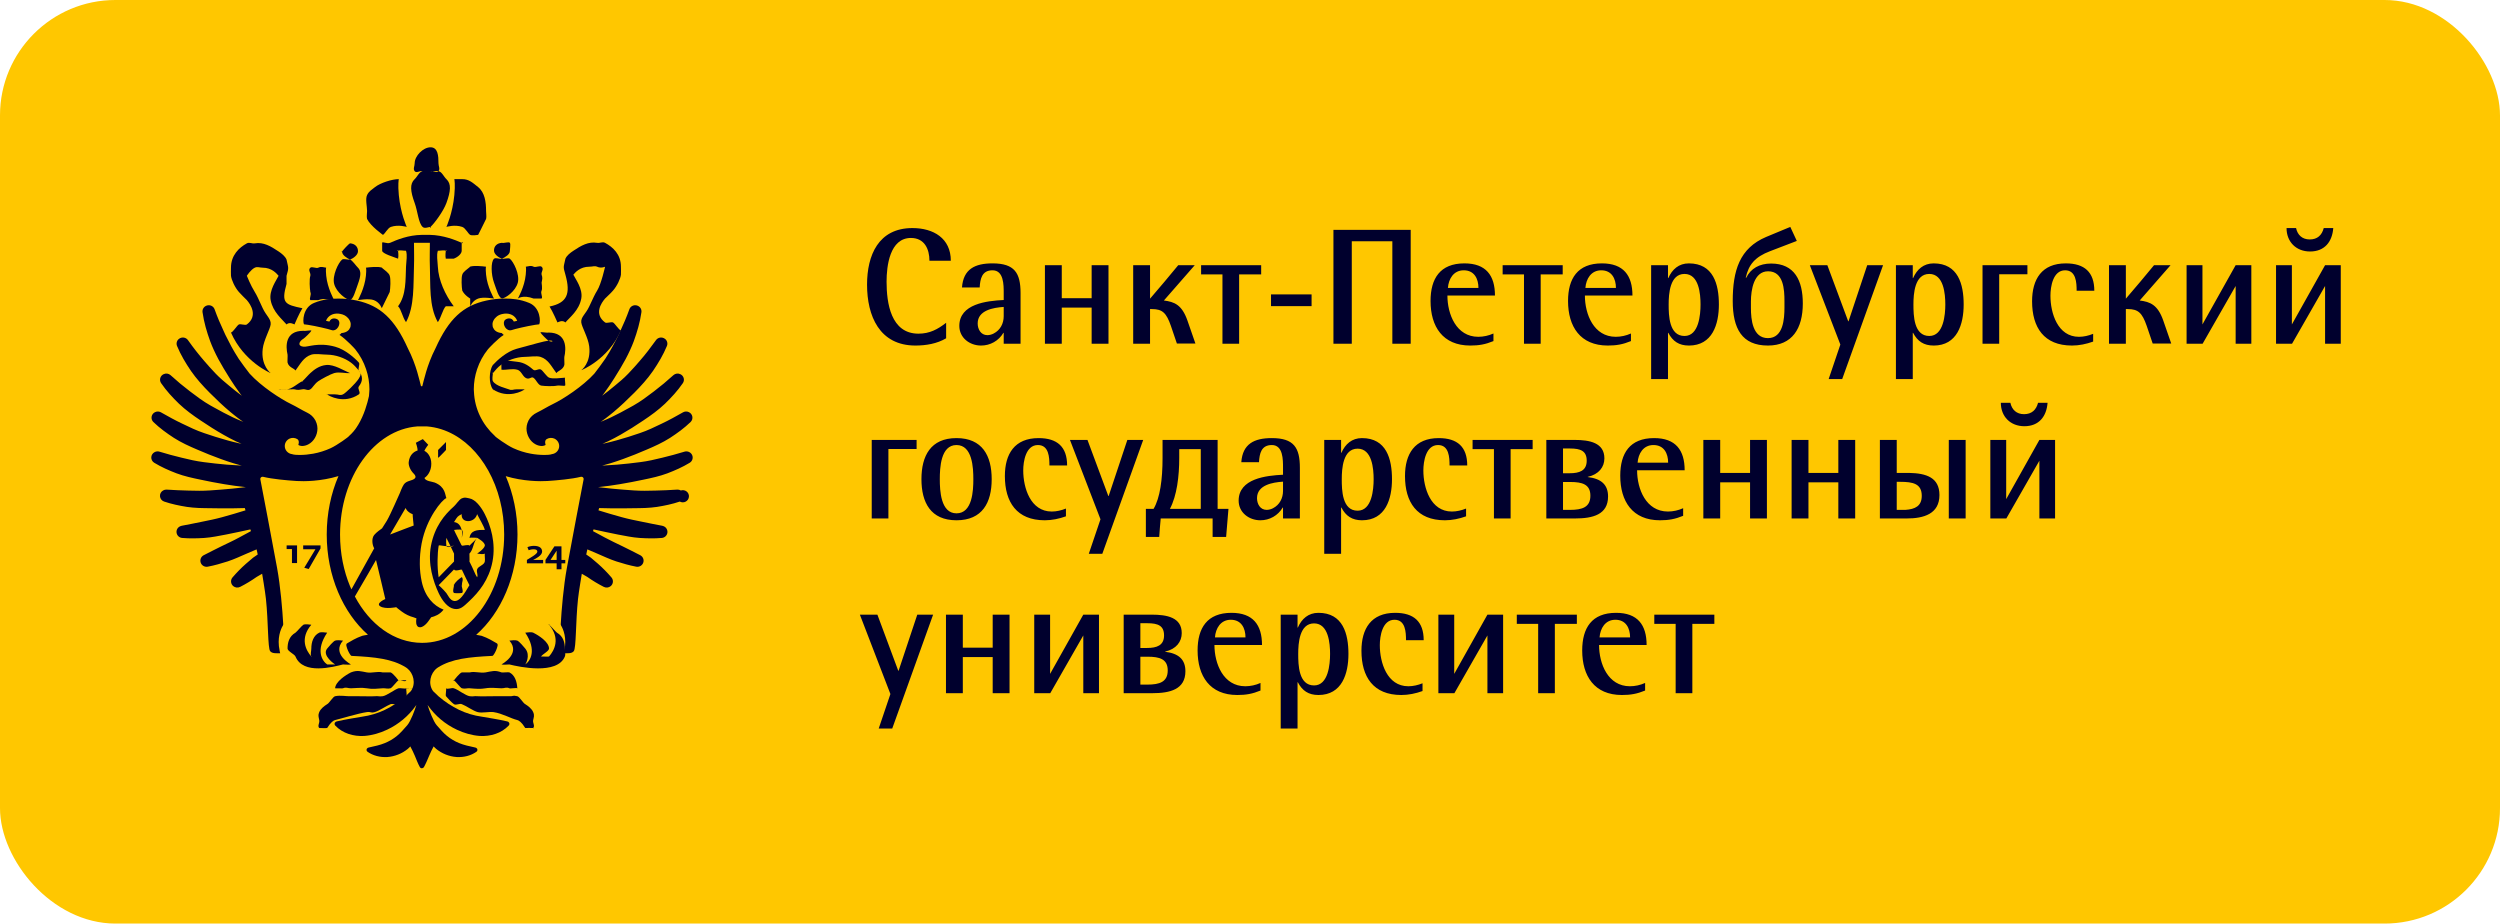 <?xml version="1.0" encoding="UTF-8"?> <svg xmlns="http://www.w3.org/2000/svg" width="1256" height="464" viewBox="0 0 1256 464" fill="none"> <rect width="1256" height="464" rx="58" fill="#FFC700"></rect> <g clip-path="url(#clip0_2452_1246)"> <path fill-rule="evenodd" clip-rule="evenodd" d="M184.419 110C184.515 110.228 184.323 109.804 184.419 110C186.147 113.591 192.39 118 192.39 118C192.39 118 191.467 118.511 192.39 118C192.702 117.827 191.97 118.208 192.39 118C193.39 117.513 194.765 114.558 196.376 114C200.182 112.684 204.347 114 204.347 114C204.347 114 201.249 107.276 200.362 98C199.858 92.743 200.306 90.161 200.362 90C200.042 89.98 200.685 90 200.362 90C196.921 89.996 191.087 91.883 188.405 94C186.699 95.381 185.362 96.035 184.419 98C183.476 99.965 184.419 103.828 184.419 106C184.419 107.273 184.111 108.821 184.419 110C184.076 109.179 184.667 110.75 184.419 110ZM212.319 114C213.278 115.014 215.432 114 216.304 114C217.175 114 215.344 115.014 216.304 114C218.423 111.996 222.768 106.102 224.275 102C226.447 96.055 226.814 92.381 224.275 90C223.02 88.892 221.993 86.244 220.29 86C219.732 85.939 216.865 86.01 216.304 86C217.758 85.648 219.364 87.157 220.29 86C221.215 84.843 220.284 83.472 220.29 82C220.29 78.346 220.039 74 216.304 74C212.574 74 208.333 78.35 208.333 82C208.338 83.471 207.409 84.843 208.333 86C209.258 87.157 210.866 85.646 212.319 86C211.751 86.02 212.715 85.945 212.319 86C210.641 86.245 209.59 88.88 208.333 90C205.798 92.381 206.162 96.055 208.333 102C209.84 106.102 210.2 111.996 212.319 114ZM276.089 154C277.636 156.396 280.074 162 280.074 162C280.098 162.008 282.524 160.503 284.06 162C284.06 162 284.028 162.043 284.06 162C286.154 159.481 290.919 155.996 292.031 150C292.935 145.116 289.101 140.185 288.045 138C288.005 137.921 288.086 138.071 288.045 138C289.045 136.865 291.443 134 296.017 134C297.696 134 298.787 133.434 300.002 134C302.01 134.943 303.988 134 303.988 134C303.988 134 302.069 142.731 300.002 146C298.947 147.674 298.14 149.423 296.017 154C294.25 157.815 291.727 159.269 292.031 162C292.291 164.299 295.481 169.592 296.017 174C297.048 182.452 292.031 186 292.031 186C292.031 186 305.486 180.777 311.959 166C311.935 166 311.987 166.004 311.959 166C310.912 165.826 308.928 162.459 307.974 162C307.123 161.562 304.741 162.585 303.988 162C298.258 157.717 302.125 152.149 303.988 150C304.52 149.391 303.416 150.593 303.988 150C305.427 148.495 306.342 147.862 307.974 146C310.045 143.643 311.695 140.083 311.959 138C312.051 137.285 311.959 134.743 311.959 134C311.959 127.788 307.914 124.122 303.988 122C302.708 121.299 301.446 122.246 300.002 122C295.612 121.257 291.976 123.383 288.045 126C286.55 126.994 284.751 128.334 284.06 130C283.2 134.192 282.76 133.666 284.06 138C284.084 138.083 284.032 137.913 284.06 138C286.751 147.634 284.969 152.169 276.089 154ZM232.247 146C233.407 148.4 236.232 150 236.232 150V154C236.232 154 237.171 151.159 240.218 150C242.737 149.045 248.189 150 248.189 150C248.189 150 244.804 144.211 244.204 138C243.864 134.405 244.167 134.027 244.204 134C242.564 133.763 237.716 133.275 236.232 134C235.24 134.529 237.083 133.27 236.232 134C234.873 135.186 232.599 136.574 232.247 138C231.687 139.516 231.915 144.268 232.247 146C231.767 144.998 232.275 146.15 232.247 146ZM248.189 142C249.556 145.725 250.428 149.343 252.175 150C252.417 150.107 251.91 149.99 252.175 150C253.982 149.792 258.987 146.361 260.146 142C261.226 137.918 257.988 131.446 256.16 130C255.295 129.377 253.223 130.222 252.175 130C252.091 129.981 252.259 130.028 252.175 130C253.67 129.285 256.244 127.842 256.16 126C256.135 125.155 256.648 122.697 256.16 122C255.673 121.303 252.968 122.326 252.175 122C251.639 121.777 252.755 121.976 252.175 122C249.868 122.102 248.077 123.576 248.189 126C248.277 127.843 250.616 129.419 252.175 130C251.056 130.29 249.048 129.237 248.189 130C246.49 131.595 246.734 138.024 248.189 142ZM260.146 150C260.146 150 262.74 147.941 268.117 150C268.213 150.035 272.011 149.96 272.103 150C272.822 149.104 271.403 147.454 272.103 146C272.583 145.002 272.075 142.15 272.103 142C272.415 140.349 272.695 139.576 272.103 138C271.751 136.578 273.466 135.19 272.103 134C271.252 133.273 269.108 134.529 268.117 134C266.633 133.276 265.771 133.764 264.132 134C264.163 134.027 264.479 134.401 264.132 138C263.54 144.208 260.146 150 260.146 150ZM224.275 114C224.275 114 228.436 112.684 232.247 114C233.854 114.558 235.232 117.509 236.232 118C236.652 118.204 235.92 117.827 236.232 118C237.152 118.511 240.218 118 240.218 118C240.218 118 242.477 113.591 244.204 110C244.3 109.804 244.108 110.228 244.204 110C244.545 109.166 243.927 110.857 244.204 110C244.511 108.821 244.204 107.273 244.204 106C244.204 101.431 243.553 96.711 240.218 94C237.537 91.883 235.687 89.996 232.247 90C231.923 90 228.581 89.98 228.261 90C228.317 90.157 228.769 92.747 228.261 98C227.374 107.28 224.275 114 224.275 114Z" fill="#00002D"></path> <path fill-rule="evenodd" clip-rule="evenodd" d="M223.964 125.972C223.964 125.972 223.605 128.687 223.964 129.957C224.088 129.957 227.837 129.937 227.959 129.957C230.229 129.091 231.954 127.389 231.954 125.972V121.986C231.954 121.166 233.494 122.66 231.954 121.986C228.814 120.592 222.664 118.119 215.973 118H211.977C205.068 118.073 199.229 120.55 195.995 121.986C194.456 122.66 192 121.166 192 121.986V125.972C192 127.389 197.718 129.091 199.991 129.957C199.991 129.942 199.971 129.953 199.991 129.957C200.354 128.687 199.991 125.972 199.991 125.972C199.991 125.972 200.084 126.16 199.991 125.972C199.709 125.402 199.148 126.422 199.991 125.972C200.825 125.536 202.809 126.014 203.986 125.972C204.7 128.455 204.139 130.597 203.986 133.943C203.68 140.654 204.171 148.139 199.991 153.872C201.583 155.339 202.188 159.402 203.986 161.844C208.324 153.935 207.619 142.861 207.982 133.943C208.143 130.016 207.978 125.128 207.982 121.986C208.385 121.982 210.639 121.986 211.977 121.986C213.307 121.986 215.57 121.982 215.973 121.986C215.977 125.128 215.812 130.016 215.973 133.943C216.339 143.015 215.413 153.816 219.968 161.844C221.617 159.549 222.464 155.328 223.964 153.872H227.959C223.646 148.135 220.279 140.743 219.968 133.943C219.815 130.593 219.255 128.455 219.968 125.972C221.146 126.01 223.125 125.533 223.964 125.972C224.242 125.402 224.802 126.418 223.964 125.972C223.964 125.972 223.871 126.16 223.964 125.972ZM283.895 189.744C283.871 189.737 283.919 189.748 283.895 189.744C283.831 189.733 283.964 189.74 283.895 189.744C281.412 189.89 277.9 190.484 275.904 189.744C274.776 189.39 272.857 186.394 271.909 185.758C270.835 184.87 268.97 186.667 267.914 185.758C266.083 184.134 263.498 182.108 259.923 181.773C255.896 181.391 254.818 180.691 251.932 181.773C251.793 181.825 252.02 181.658 251.932 181.773C251.844 181.887 251.943 181.631 251.932 181.773C251.923 181.925 251.847 185.629 251.932 185.758C252.016 185.888 251.785 185.699 251.932 185.758C252.034 185.816 251.813 185.75 251.932 185.758C254.786 185.951 257.338 185.035 259.923 185.758C261.837 186.309 262.411 188.724 263.918 189.744C265.893 191.077 266.776 189.063 267.914 189.744C269.389 190.634 270.216 193.407 271.909 193.73C273.682 194.015 278.167 194.158 279.9 193.73C280.364 193.622 279.456 193.888 279.9 193.73C280.505 193.499 283.351 194.034 283.895 193.73C284.25 193.534 283.561 189.979 283.895 189.744C283.845 189.88 284.016 189.658 283.895 189.744C283.932 189.884 283.946 189.609 283.895 189.744C284.007 189.842 283.859 189.605 283.895 189.744C284.044 189.766 283.784 189.647 283.895 189.744Z" fill="#00002D"></path> <path fill-rule="evenodd" clip-rule="evenodd" d="M271.561 167.076C271.74 167.631 274.872 170.763 275.548 171.15C277.684 172.367 278.744 170.779 275.548 171.15C273.221 171.417 268.201 172.907 259.598 175.223C254.55 176.582 249.698 181.075 247.634 183.371C246.995 184.088 248.246 182.497 247.634 183.371C245.635 186.195 245.479 192.882 247.634 195.592C248.922 197.207 247.215 195.316 247.634 195.592C255.194 200.61 262.813 196.348 263.585 195.592C264.205 194.986 263.705 195.75 263.585 195.592C263.573 195.572 263.597 195.608 263.585 195.592C263.58 195.595 263.591 195.591 263.585 195.592C263.573 195.572 262.949 195.592 259.598 195.592C257.697 195.592 257.222 196.301 255.61 195.592C254.426 195.064 249.242 194.047 247.634 191.518C247.136 190.711 247.556 188.386 247.634 187.445C247.713 186.503 247.01 188.161 247.634 187.445C248.89 185.973 250.056 184.517 251.622 183.371C254.862 181.031 259.266 179.36 263.585 179.297C263.689 179.297 263.481 179.297 263.585 179.297C265.757 179.297 269.6 178.667 271.561 179.297C275.503 180.567 277.065 184.164 279.536 187.445C280.244 186.267 282.847 185.848 283.524 183.371C283.644 182.938 283.416 179.778 283.524 179.297C284.484 175.146 284.895 167.076 275.548 167.076C275.38 167.076 275.72 167.036 275.548 167.076C274.552 167.336 271.381 166.52 271.561 167.076ZM120.029 146.707C121.668 148.574 122.572 149.272 124.016 150.781C124.584 151.375 123.484 150.17 124.016 150.781C125.88 152.931 129.751 158.705 124.016 163.002C123.216 163.601 120.881 162.581 120.029 163.002C119.074 163.464 117.089 166.9 116.041 167.076C122.516 181.885 135.979 187.445 135.979 187.445C135.979 187.445 130.959 183.696 131.992 175.223C132.527 170.804 135.724 165.302 135.979 163.002C136.284 160.261 133.76 158.675 131.992 154.855C129.872 150.262 129.059 148.385 128.004 146.707C125.94 143.43 124.016 138.559 124.016 138.559C124.016 138.559 125.996 135.435 128.004 134.486C129.373 133.832 130.47 134.5 131.992 134.486C136.567 134.486 138.971 137.425 139.967 138.559C139.927 138.627 140.007 138.481 139.967 138.559C138.911 140.753 135.071 145.889 135.979 150.781C137.087 156.795 141.859 160.473 143.955 163.002C145.486 161.498 147.918 163.01 147.942 163.002C147.942 163.002 150.379 157.261 151.93 154.855C143.047 153.019 141.259 152.287 143.955 142.633C143.979 142.542 143.931 138.646 143.955 138.559C145.254 134.219 144.815 134.614 143.955 130.412C143.263 128.742 141.463 127.335 139.967 126.338C136.04 123.715 132.396 121.52 128.004 122.264C126.56 122.51 125.296 121.561 124.016 122.264C120.089 124.391 116.041 128.258 116.041 134.486C116.041 135.234 115.949 137.843 116.041 138.559C116.301 140.647 117.961 144.344 120.029 146.707ZM179.844 150.781C179.844 150.781 185.3 149.823 187.819 150.781C190.867 151.943 191.807 154.855 191.807 154.855C191.815 154.861 191.799 154.848 191.807 154.855C191.807 154.855 194.643 149.113 195.795 146.707C196.275 145.703 195.767 146.861 195.795 146.707C196.107 145.053 196.387 140.138 195.795 138.559C195.442 137.133 193.167 135.675 191.807 134.486C190.957 133.754 192.799 135.016 191.807 134.486C190.321 133.76 185.473 134.247 183.832 134.486C183.868 134.517 184.176 134.955 183.832 138.559C183.24 144.783 179.844 150.781 179.844 150.781ZM175.856 150.781C176.096 150.781 175.588 150.891 175.856 150.781C177.604 150.123 178.472 146.367 179.844 142.633C181.296 138.647 181.543 136.085 179.844 134.486C178.984 133.721 176.976 130.703 175.856 130.412C177.416 129.829 179.756 128.186 179.844 126.338C179.956 123.908 178.164 122.367 175.856 122.264C175.275 122.24 176.391 122.041 175.856 122.264C175.063 122.592 172.355 125.64 171.868 126.338C171.382 127.037 171.893 125.492 171.868 126.338C171.781 128.185 174.356 129.691 175.856 130.412C175.776 130.436 175.944 130.393 175.856 130.412C174.808 130.636 172.734 129.789 171.868 130.412C170.04 131.861 166.797 138.541 167.881 142.633C169.04 147.005 174.048 150.572 175.856 150.781ZM155.918 146.707C156.618 148.165 155.198 149.875 155.918 150.781C156.01 150.738 159.813 150.816 159.905 150.781C163.356 149.512 164.2 150.905 167.881 150.781C167.881 150.781 164.485 144.783 163.893 138.559C163.549 134.952 163.861 134.513 163.893 134.486C162.253 134.248 161.39 133.762 159.905 134.486C158.914 135.014 156.769 133.758 155.918 134.486C154.558 135.679 156.269 137.134 155.918 138.559C155.325 140.139 155.605 145.052 155.918 146.707C155.438 145.707 155.946 146.857 155.918 146.707ZM175.856 187.445C175.972 187.435 175.756 187.503 175.856 187.445C176.002 187.383 175.772 187.577 175.856 187.445C175.865 187.6 175.94 187.312 175.856 187.445C175.943 187.561 175.844 187.3 175.856 187.445C175.992 187.499 175.769 187.328 175.856 187.445C172.988 186.342 167.889 182.981 163.893 183.371C160.349 183.714 157.734 185.779 155.918 187.445C154.87 188.374 152.996 190.609 151.93 191.518C150.99 192.168 153.05 191.156 151.93 191.518C149.95 192.275 146.418 195.742 143.955 195.592C143.887 195.589 144.023 195.58 143.955 195.592C143.934 195.592 143.974 195.584 143.955 195.592C143.788 195.617 144.071 195.472 143.955 195.592C143.839 195.713 139.983 195.426 139.967 195.592C139.954 195.719 143.903 195.475 143.955 195.592C144.007 195.709 143.852 195.514 143.955 195.592C144.282 195.833 143.602 195.391 143.955 195.592C144.495 195.903 143.354 195.36 143.955 195.592C144.394 195.754 147.482 195.482 147.942 195.592C149.662 196.029 150.166 195.884 151.93 195.592C153.61 195.261 154.454 196.502 155.918 195.592C157.045 194.895 157.942 192.885 159.905 191.518C161.393 190.479 165.977 188.008 167.881 187.445C170.52 186.691 173.114 187.629 175.856 187.445Z" fill="#00002D"></path> <path fill-rule="evenodd" clip-rule="evenodd" d="M144.465 178.173C144.573 178.658 144.346 181.723 144.465 182.164C145.133 184.664 147.743 184.967 148.446 186.155C150.901 182.843 152.49 179.453 156.407 178.173C158.354 177.537 162.212 178.173 164.369 178.173C164.472 178.173 164.265 178.169 164.369 178.173C168.658 178.237 173.089 179.803 176.311 182.164C177.74 183.213 179.032 184.648 180.291 186.155C181.546 187.653 181.324 188.493 180.291 190.146C178.69 192.701 173.506 197.599 172.33 198.128C170.73 198.847 170.236 198.128 168.349 198.128C165.021 198.128 164.384 198.108 164.369 198.128C164.353 198.144 164.38 198.108 164.369 198.128C164.25 198.287 163.757 197.512 164.369 198.128C165.135 198.891 172.788 203.191 180.291 198.128C181.468 197.295 179.4 195.27 180.291 194.137C182.436 191.402 182.277 189.005 180.291 186.155C179.706 185.308 180.97 182.938 180.291 182.164C178.242 179.847 173.366 175.553 168.349 174.182C159.802 171.845 154.738 174.452 152.427 174.182C149.249 173.808 150.305 171.419 152.427 170.191C153.102 169.801 156.229 166.761 156.407 166.2C156.586 165.64 153.415 166.462 152.427 166.2C152.256 166.16 152.601 166.2 152.427 166.2C143.148 166.2 143.512 173.984 144.465 178.173ZM255.924 321.847C255.896 321.812 255.955 321.879 255.924 321.847V321.847ZM220.098 230.055C220.412 230.668 219.836 228.179 220.098 230.055C220.13 230.254 224.078 226.064 224.078 226.064V222.074L220.098 226.064V230.055ZM188.253 357.766C190.447 357.177 194.095 354.597 196.214 353.775C197.286 353.358 199.122 354.32 200.195 353.775C201.275 353.23 199.154 354.506 200.195 353.775C201.22 353.06 203.369 350.802 204.175 349.784C204.584 349.273 203.893 346.384 204.175 345.793C204.314 345.475 208.053 346.088 208.156 345.793C208.323 345.722 208.044 345.936 208.156 345.793C208.268 345.65 208.128 345.973 208.156 345.793C208.185 345.614 208.217 345.964 208.156 345.793C208.094 345.622 208.292 345.913 208.156 345.793C208.019 345.674 208.333 345.832 208.156 345.793C207.979 345.755 204.349 345.741 204.175 345.793C204.001 345.845 204.302 345.663 204.175 345.793C204.048 345.923 204.223 345.618 204.175 345.793C203.978 345.853 204.309 345.637 204.175 345.793C203.562 346.515 205.011 345.349 204.175 345.793C203.376 346.197 201.055 345.544 200.195 345.793C198.383 346.318 194.271 349.522 192.233 349.784C190.219 350.043 190.251 349.59 188.253 349.784C186.247 349.967 182.361 349.709 180.291 349.784H176.311C174.082 349.903 171.014 349.172 168.349 349.784C167.241 350.029 165.402 353.306 164.369 353.775C163.991 353.95 164.75 353.541 164.369 353.775C162.911 354.681 161.103 356.053 160.388 357.766C159.709 359.286 160.063 360.125 160.388 361.757C160.726 363.204 159.344 364.663 160.388 365.748C160.587 365.952 160.108 365.693 160.388 365.748C160.667 365.803 164.107 365.86 164.369 365.748C164.596 365.617 164.173 365.923 164.369 365.748C166.22 362.775 167.579 361.94 168.349 361.757C171.547 361.014 179.871 358.41 184.272 357.766C186.512 357.44 185.992 358.358 188.253 357.766ZM168.349 345.793C168.336 345.994 168.253 345.616 168.349 345.793C168.445 345.97 168.175 345.694 168.349 345.793C168.148 345.801 168.524 345.893 168.349 345.793C168.55 345.784 172.164 345.907 172.33 345.793C172.342 345.785 172.33 345.793 172.33 345.793C172.838 345.451 171.814 346.028 172.33 345.793C173.907 345.078 174.745 345.825 176.311 345.793C178.471 345.73 181.75 345.348 184.272 345.793C187.163 346.319 189.303 346.008 192.233 345.793C193.742 345.682 194.664 346.214 196.214 345.793C196.988 345.535 199.4 342.219 200.195 341.802C200.929 341.385 203.658 342.931 204.175 341.802C204.23 341.681 204.179 341.936 204.175 341.802C204.172 341.669 204.237 341.921 204.175 341.802C204.114 341.684 200.302 341.881 200.195 341.802C200.088 341.723 200.326 341.826 200.195 341.802C200.195 341.802 197.445 338.161 196.214 337.811H192.233C189.6 337.154 186.946 338.272 184.272 337.811C181.277 337.298 179.631 336.528 176.311 337.811C175.894 337.974 176.715 337.596 176.311 337.811C173.486 339.254 168.575 342.483 168.349 345.793ZM172.33 333.82C172.465 333.781 175.477 334.095 176.311 333.82C176.342 333.809 166.419 328.532 172.33 321.847C172.31 321.871 172.346 321.824 172.33 321.847C171.33 321.702 169.288 321.471 168.349 321.847C167.411 322.224 164.991 325.041 164.369 325.838C161.537 329.336 168.246 333.749 168.349 333.82C167.769 333.781 164.949 333.88 164.369 333.82C161.85 332.103 158.383 326.795 164.369 317.856C163.36 317.728 161.317 317.442 160.388 317.856C159.919 318.008 160.817 317.646 160.388 317.856C157.445 319.287 156.407 322.619 156.407 325.838C156.407 327.15 155.811 328.721 156.407 329.829C156.836 330.636 155.728 329.193 156.407 329.829C155.963 329.789 156.86 329.965 156.407 329.829C153.663 326.69 150.56 320.745 156.407 313.866C155.398 313.737 153.355 313.451 152.427 313.866C151.913 314.052 148.918 317.583 148.446 317.856C145.213 319.701 144.465 322.929 144.465 325.838C144.465 327.15 147.969 328.669 148.446 329.829C152.287 339.189 167.424 335.049 172.33 333.82ZM263.885 353.775C263.518 353.553 264.275 353.955 263.885 353.775C262.85 353.306 261.014 350.028 259.904 349.784C257.243 349.172 258.156 349.903 255.924 349.784H247.962C245.92 349.721 242.037 349.959 240.001 349.784C237.93 349.589 238.085 350.039 236.02 349.784C233.979 349.526 229.87 346.318 228.059 345.793C227.198 345.544 228.86 346.197 228.059 345.793C227.223 345.349 224.691 346.515 224.078 345.793C223.944 345.637 224.275 345.853 224.078 345.793C223.872 345.709 224.295 345.742 224.078 345.793C223.939 345.827 224.194 345.708 224.078 345.793C223.962 345.878 224.153 345.67 224.078 345.793C224.004 345.916 224.1 345.651 224.078 345.793C224.057 345.935 224.044 345.654 224.078 345.793C224.182 346.088 223.94 345.479 224.078 345.793C224.376 346.39 223.666 349.279 224.078 349.784C224.889 350.802 227.039 353.06 228.059 353.775C229.104 354.506 230.959 353.226 232.04 353.775C233.112 354.316 230.963 353.358 232.04 353.775C234.217 354.61 237.749 357.17 240.001 357.766C242.257 358.358 245.726 357.44 247.962 357.766C252.367 358.41 256.711 361.014 259.904 361.757C260.679 361.94 262.038 362.775 263.885 365.748C263.885 365.748 267.687 365.684 267.866 365.748C268.39 365.971 267.449 366.181 267.866 365.748C268.906 364.663 267.528 363.204 267.866 361.757C268.156 360.318 268.613 359.475 267.866 357.766C267.151 356.057 265.343 354.681 263.885 353.775ZM228.059 341.802C228.862 342.223 231.265 345.531 232.04 345.793C233.589 346.211 234.511 345.682 236.02 345.793C238.999 346.032 241.261 346.282 243.982 345.793C246.504 345.344 249.782 345.73 251.943 345.793C253.512 345.825 254.343 345.074 255.924 345.793C256.44 346.032 259.396 345.447 259.904 345.793C260.095 345.92 259.654 345.813 259.904 345.793C260.186 345.774 259.718 346.007 259.904 345.793C260.091 345.58 259.922 346.076 259.904 345.793C259.686 342.479 258.748 339.254 255.924 337.811C255.521 337.602 252.366 337.975 251.943 337.811C248.623 336.524 246.977 337.294 243.982 337.811C241.162 338.284 238.654 337.175 236.02 337.811H232.04C230.808 338.165 228.059 341.802 228.059 341.802C228.166 341.723 227.928 341.826 228.059 341.802C228.121 341.684 227.952 341.881 228.059 341.802C228.063 341.669 227.997 341.921 228.059 341.802C228.004 341.681 228.056 341.936 228.059 341.802C227.324 341.385 228.571 342.931 228.059 341.802ZM279.808 317.856C279.337 317.583 276.339 314.052 275.827 313.866C274.898 313.451 276.836 313.736 275.827 313.866C281.674 320.741 278.572 326.689 275.827 329.829C275.374 329.961 272.291 329.793 271.846 329.829C272.522 329.193 271.413 330.636 271.846 329.829C272.442 328.716 275.827 327.154 275.827 325.838C275.827 322.619 270.813 319.287 267.866 317.856C267.433 317.642 268.324 318.007 267.866 317.856C266.936 317.443 264.894 317.728 263.885 317.856C269.871 326.799 266.399 332.103 263.885 333.82C263.305 333.88 264.469 333.781 263.885 333.82C263.992 333.749 266.713 329.332 263.885 325.838C263.262 325.041 260.843 322.224 259.904 321.847C258.965 321.471 256.925 321.702 255.924 321.847C255.912 321.82 255.943 321.871 255.924 321.847C261.834 328.532 251.911 333.809 251.943 333.82C252.777 334.099 255.781 333.784 255.924 333.82C260.825 335.053 279.947 339.189 283.788 329.829C284.265 328.665 283.788 327.15 283.788 325.838C283.788 322.929 283.045 319.701 279.808 317.856ZM232.04 289.92C231.941 289.785 232.04 289.92 232.04 289.92C231.893 289.889 232.173 289.85 232.04 289.92C230.697 290.737 228.64 292.45 228.059 293.911C227.829 294.531 227.92 293.247 228.059 293.911C228.21 294.578 227.134 297.139 228.059 297.902C228.266 298.069 231.48 298.084 232.04 297.902C233.18 297.532 231.651 294.475 232.04 293.911C232.417 293.347 232.02 294.567 232.04 293.911C232.05 292.34 232.978 291.179 232.04 289.92Z" fill="#00002D"></path> <path fill-rule="evenodd" clip-rule="evenodd" d="M231.977 250.386C231.962 250.369 231.992 250.404 231.977 250.386C230.654 251.005 229.215 253.363 228.114 254.351C223.277 258.62 218.347 264.59 216.523 274.175C214.782 283.338 217.728 292.299 220.386 297.965C222.153 301.737 224.904 305.325 228.114 305.895C231.267 306.45 232.84 304.756 235.841 301.93C240.472 297.565 245.669 291.371 247.432 282.105C249.23 272.64 246.436 263.966 243.569 258.316C241.817 254.848 238.892 250.924 235.841 250.386C234.204 250.094 233.634 249.687 231.977 250.386ZM220.386 274.175C220.497 273.525 224.121 274.806 224.25 274.175C224.277 274.204 223.313 273.501 224.25 274.175C225.343 274.958 227.566 274.103 228.114 274.175C228.114 274.175 224.441 275.696 224.25 274.175C224.002 272.24 224.25 270.211 224.25 270.211C224.707 270.984 227.246 276.265 228.114 278.14C227.952 278.664 228.218 277.601 228.114 278.14C228.053 278.444 228.155 277.837 228.114 278.14C228.091 278.312 228.129 281.934 228.114 282.105C227.973 282.237 221.841 288.507 220.386 290.035C219.548 284.776 219.735 278.046 220.386 274.175ZM228.114 301.93C226.042 301.647 224.928 298.791 224.25 297.965C222.354 295.659 220.39 294.02 220.386 294L228.114 286.07C228.51 287.236 231.76 286.038 231.977 286.07C232.659 286.21 231.319 286.848 231.977 286.07C232.164 286.549 235.67 293.869 235.841 294C233.175 298.562 230.867 302.309 228.114 301.93ZM243.569 282.105C243.26 283.933 240.208 284.414 239.705 286.07C239.252 287.524 240.312 288.645 239.705 290.035C238.695 288.635 237.852 285.944 235.841 282.105C235.931 281.77 235.773 282.446 235.841 282.105C235.974 281.411 235.811 278.787 235.841 278.14C237.905 276.026 237.637 272.645 239.705 270.211C239.705 270.211 243.911 272.44 243.569 274.175C243.253 275.792 239.705 278.14 239.705 278.14C241.038 278.181 242.377 278.679 243.569 278.14C243.424 279.405 243.786 280.8 243.569 282.105ZM239.705 258.316C240.066 258.659 239.385 257.873 239.705 258.316C240.367 259.764 243.245 264.478 243.569 266.246C243.277 266.142 243.876 266.242 243.569 266.246C239.531 266.138 236.535 266.456 235.841 270.211C235.841 270.211 234.748 270.498 235.841 270.211C236.805 269.963 239.705 270.211 239.705 270.211C238.174 272.146 237.536 272.352 235.841 274.175C235.51 273.341 232.591 274.307 231.977 274.175C231.319 274.044 232.625 273.441 231.977 274.175C231.3 272.579 228.43 267.183 228.114 266.246C228.114 266.246 230.999 265.779 231.977 266.246C233.07 266.768 231.977 270.211 231.977 270.211C232.149 269.292 232.286 267.243 231.977 266.246C231.349 264.202 230.49 262.596 228.114 262.281C227.651 262.229 228.573 262.202 228.114 262.281C229.938 259.332 229.857 259.381 231.977 258.316C231.391 262.948 238.46 263.02 239.705 258.316Z" fill="#00002D"></path> <path fill-rule="evenodd" clip-rule="evenodd" d="M347.872 228.997C347.753 228.602 347.555 228.235 347.29 227.918C347.024 227.601 346.696 227.34 346.326 227.152C345.965 226.956 345.568 226.832 345.158 226.789C344.748 226.746 344.334 226.784 343.938 226.901L343.804 226.94C340.219 227.996 336.46 229.098 332.773 229.942C330.931 230.394 329.089 230.825 327.256 231.222C325.426 231.606 323.619 231.916 321.631 232.175C317.773 232.685 313.892 233.109 310.026 233.439C307.539 233.643 304.996 233.812 302.521 233.922C303.948 233.55 305.368 233.15 306.778 232.72C308.853 232.077 310.912 231.385 312.953 230.645C316.984 229.184 320.966 227.596 324.895 225.885C328.828 224.225 332.951 222.341 336.599 220.014C340.271 217.624 343.721 215.132 346.945 212.028C347.302 211.683 347.571 211.257 347.726 210.786C347.882 210.316 347.92 209.816 347.837 209.328C347.755 208.839 347.554 208.379 347.253 207.984C346.951 207.59 346.557 207.274 346.105 207.064C345.645 206.834 345.134 206.722 344.619 206.736C344.104 206.751 343.601 206.891 343.154 207.146L343.028 207.221C339.625 209.159 336.025 211.149 332.432 212.848C328.804 214.602 325.355 216.278 321.481 217.581C317.635 218.907 313.713 220.147 309.812 221.222C307.86 221.76 305.903 222.263 303.962 222.698L302.663 222.969C303.632 222.564 304.591 222.136 305.539 221.685C307.658 220.665 309.69 219.578 311.678 218.456C315.6 216.212 319.432 213.816 323.164 211.275C326.971 208.743 330.765 205.988 334.068 202.849C337.367 199.639 340.405 196.362 343.071 192.481C343.323 192.11 343.491 191.689 343.561 191.248C343.632 190.806 343.605 190.355 343.48 189.925C343.357 189.495 343.139 189.098 342.843 188.76C342.547 188.423 342.18 188.154 341.768 187.972C341.212 187.708 340.589 187.614 339.979 187.702C339.369 187.79 338.799 188.056 338.342 188.466L338.223 188.568C335.123 191.391 331.899 194.077 328.558 196.617C325.204 199.168 321.932 201.644 318.261 203.72C317.576 204.113 316.875 204.481 316.185 204.866C313.159 206.579 310.076 208.19 306.941 209.697C306.339 209.983 305.737 210.246 305.135 210.521C303.998 211.031 302.865 211.518 301.733 211.973L302.35 211.561C303.685 210.631 304.94 209.665 306.168 208.688C306.846 208.147 307.527 207.609 308.189 207.056C311.832 203.995 315.231 200.765 318.487 197.488L318.613 197.37C322.067 193.901 325.299 190.326 328.04 186.382C330.745 182.395 333.165 178.385 335.058 173.817C335.324 173.175 335.361 172.464 335.165 171.799C334.968 171.133 334.549 170.554 333.977 170.155L333.918 170.132L333.914 170.128C333.24 169.659 332.406 169.473 331.595 169.612C330.784 169.75 330.061 170.201 329.585 170.866L329.494 170.991C326.998 174.484 324.249 178.094 321.362 181.387C320.503 182.384 319.635 183.373 318.76 184.357C316.716 186.653 314.613 188.882 312.336 190.872C311.191 191.873 310.034 192.83 308.878 193.791C306.782 195.534 304.671 197.233 302.513 198.823C302.849 198.395 303.186 197.971 303.507 197.539C305.289 195.126 306.937 192.673 308.509 190.193C309.599 188.478 310.66 186.747 311.69 185.009C313.512 182.003 315.171 178.926 316.605 175.759C317.25 174.339 317.864 172.907 318.403 171.451C320.126 166.702 321.52 161.993 322.253 156.86C322.352 156.16 322.203 155.448 321.832 154.844C321.461 154.24 320.891 153.782 320.217 153.548H320.205C320.186 153.54 320.174 153.525 320.154 153.52C319.38 153.248 318.528 153.291 317.786 153.64C317.044 153.988 316.471 154.614 316.193 155.38L316.142 155.53C314.835 159.171 313.255 162.915 311.547 166.525C311.278 167.103 311.032 167.699 310.755 168.264C308.826 172.176 306.814 176.026 304.465 179.645C304.326 179.856 304.2 180.08 304.057 180.292C302.295 182.843 300.453 185.323 298.576 187.736C292.773 194.113 282.994 200.494 277.702 203.033C275.128 204.265 272.498 205.957 269.86 207.232L269.741 207.291C267.959 208.143 266.43 209.504 265.531 211.239C265.301 211.679 265.119 212.141 264.961 212.62C264.683 213.464 264.509 214.347 264.509 215.289C264.509 218.624 266.351 221.827 269.12 223.259C270.042 223.746 271.068 224.04 272.165 224.071C272.348 224.075 272.49 224.048 272.649 224.032C273.595 223.93 274.122 223.53 274.122 223.53C274.122 223.53 273.381 221.568 274.518 220.689C275.09 220.311 275.748 220.08 276.432 220.016C277.116 219.952 277.806 220.056 278.439 220.32C279.905 220.956 280.938 222.4 280.938 224.087C280.938 226.179 279.354 227.886 277.31 228.153C276.387 228.514 274.605 228.569 273.476 228.569C271.174 228.561 268.879 228.345 266.616 227.925C263.617 227.372 260.698 226.453 257.926 225.19C254.619 223.687 248.551 219.299 248.643 219.048C242.392 213.327 238.443 205.47 238.107 196.774C238.091 196.374 238.04 195.981 238.04 195.577C238.045 192.14 238.608 188.725 239.707 185.464C240.91 181.846 242.75 178.467 245.141 175.485C245.375 175.202 246.44 174.041 247.823 172.691L248.068 172.451L248.112 172.408C249.636 170.929 251.478 169.276 253.063 168.26H253.055L253.07 168.249C252.908 168.132 252.755 168.002 252.615 167.86C252.437 167.69 252.264 167.514 252.096 167.334C249.221 167.059 248.199 165.706 247.715 164.563L247.672 164.457L247.561 164.191C247.415 163.759 247.419 162.472 247.47 162.287C247.688 161.239 248.325 160.203 248.872 159.697C249.126 159.407 249.395 159.156 249.68 158.94C250.547 158.281 251.53 157.92 252.572 157.723C252.837 157.665 253.098 157.617 253.364 157.59L253.466 157.574C256.136 157.299 258.774 158.438 259.832 161.134L259.843 161.153C259.697 161.255 258.152 161.538 258.152 161.538H258.144C257.598 160.38 256.687 159.894 255.617 159.972C255.236 160.006 254.862 160.096 254.508 160.239C254.273 160.326 254.054 160.454 253.862 160.616C252.148 162.052 253.657 165.693 256.033 165.949C256.429 165.989 256.83 165.936 257.202 165.796L257.245 165.78C258.287 165.372 264.913 163.802 268.902 163.186C269.666 163.068 270.344 162.978 270.854 162.943C270.872 162.933 270.889 162.922 270.906 162.911L270.914 162.907C271.603 161.801 271.63 154.541 265.836 152.178C261.253 150.307 257.273 150.008 253.676 150C250.559 149.989 247.451 150.321 244.408 150.989C232.609 153.544 225.428 160.286 218.853 174.869C214.397 183.49 212.802 191.759 212.16 194.035L211.502 194.043C210.841 191.602 209.244 183.377 204.852 174.88C198.277 160.294 191.061 153.552 179.266 150.997C176.209 150.33 173.087 150 169.958 150.012C166.362 150.012 162.381 150.318 157.798 152.186C152 154.552 152.031 161.813 152.72 162.915C152.736 162.925 152.752 162.934 152.768 162.943C153.279 162.978 153.957 163.064 154.72 163.186C158.709 163.802 165.335 165.372 166.377 165.78L166.417 165.796C166.825 165.945 167.221 165.992 167.589 165.949C170.211 165.666 171.772 161.279 169.134 160.251C168.777 160.107 168.4 160.017 168.017 159.984C166.947 159.905 166.037 160.392 165.49 161.549H165.482C165.482 161.549 163.854 161.248 163.779 161.157L163.791 161.134C164.848 158.438 167.486 157.295 170.156 157.574C170.196 157.574 170.223 157.586 170.259 157.59C170.524 157.617 170.785 157.669 171.051 157.719C172.437 157.986 173.729 158.544 174.766 159.705C175.309 160.215 175.946 161.251 176.164 162.299C176.216 162.48 176.224 163.771 176.073 164.199C176.046 164.277 175.998 164.379 175.962 164.469L175.923 164.575C175.44 165.717 174.418 167.067 171.538 167.342C171.371 167.523 171.198 167.7 171.019 167.872C170.879 168.013 170.726 168.143 170.564 168.26C172.247 169.347 174.235 171.152 175.812 172.698C177.194 174.052 178.264 175.214 178.493 175.501C180.885 178.483 182.725 181.862 183.927 185.48C185.03 188.747 185.594 192.168 185.599 195.612C185.599 196.017 185.547 196.433 185.531 196.829C185.502 197.55 185.448 198.27 185.369 198.987C184.585 202.637 182.937 208.551 179.884 213.554C179.725 213.782 179.571 214.009 179.408 214.233H179.46C178.33 216.023 176.95 217.644 175.36 219.048C175.451 219.299 169.383 223.687 166.08 225.19C163.307 226.453 160.387 227.372 157.386 227.925C155.168 228.329 152.875 228.569 150.526 228.569C149.397 228.569 147.619 228.514 146.692 228.153C145.694 228.026 144.776 227.544 144.109 226.797C143.443 226.05 143.072 225.089 143.068 224.091C143.068 222.404 144.098 220.952 145.572 220.316C146.206 220.054 146.895 219.951 147.579 220.016C148.263 220.081 148.92 220.312 149.492 220.689C150.621 221.568 149.881 223.53 149.881 223.53C149.881 223.53 150.407 223.93 151.358 224.032C151.517 224.048 151.655 224.075 151.841 224.071C152.934 224.04 153.96 223.746 154.883 223.259C157.656 221.827 159.493 218.628 159.493 215.285C159.493 214.351 159.323 213.464 159.042 212.62C158.889 212.146 158.698 211.684 158.471 211.239C157.537 209.507 156.061 208.122 154.265 207.291L154.146 207.232C151.509 205.957 148.879 204.265 146.304 203.033C141.012 200.494 131.233 194.113 125.431 187.736C123.531 185.307 121.701 182.825 119.945 180.292C119.807 180.08 119.676 179.86 119.537 179.645C117.189 176.026 115.176 172.176 113.248 168.264C112.97 167.699 112.733 167.103 112.455 166.525C110.748 162.915 109.168 159.171 107.861 155.53L107.809 155.38C107.532 154.614 106.959 153.988 106.217 153.64C105.474 153.291 104.623 153.248 103.849 153.52C103.833 153.525 103.821 153.54 103.801 153.548H103.785C103.112 153.782 102.542 154.24 102.17 154.844C101.799 155.448 101.651 156.16 101.749 156.86C102.486 161.993 103.876 166.706 105.599 171.451C106.138 172.907 106.752 174.339 107.398 175.759C108.835 178.923 110.495 182.003 112.313 185.009C113.343 186.747 114.404 188.478 115.497 190.193C117.07 192.669 118.713 195.126 120.496 197.539C120.813 197.971 121.157 198.395 121.49 198.823C119.32 197.208 117.199 195.53 115.129 193.791C113.972 192.83 112.816 191.873 111.671 190.872C109.39 188.882 107.291 186.653 105.243 184.357C104.371 183.377 103.5 182.384 102.641 181.387C99.761 178.056 97.049 174.586 94.513 170.991L94.418 170.866C93.942 170.201 93.22 169.75 92.41 169.611C91.6 169.472 90.767 169.657 90.093 170.124L90.089 170.132L90.03 170.155C89.456 170.553 89.037 171.132 88.84 171.798C88.642 172.463 88.679 173.175 88.944 173.817C90.838 178.385 93.261 182.395 95.963 186.386C98.708 190.326 101.94 193.901 105.389 197.367L105.516 197.488C108.772 200.765 112.17 203.995 115.818 207.056C116.476 207.605 117.157 208.147 117.838 208.688C119.066 209.669 120.321 210.631 121.652 211.561L122.27 211.973C121.127 211.513 119.994 211.029 118.872 210.521C118.27 210.246 117.664 209.983 117.062 209.697C113.928 208.191 110.846 206.581 107.821 204.87C107.128 204.481 106.435 204.113 105.742 203.72C102.074 201.644 98.803 199.168 95.444 196.617C92.104 194.078 88.879 191.394 85.78 188.572L85.661 188.466C85.204 188.056 84.634 187.79 84.024 187.702C83.414 187.614 82.791 187.708 82.235 187.972C81.823 188.154 81.456 188.423 81.16 188.76C80.864 189.098 80.646 189.495 80.522 189.925C80.398 190.355 80.37 190.806 80.441 191.248C80.512 191.689 80.679 192.11 80.932 192.481C83.601 196.366 86.635 199.639 89.939 202.849C93.242 205.988 97.032 208.743 100.838 211.27C104.554 213.782 108.352 216.199 112.325 218.452C114.313 219.578 116.345 220.665 118.464 221.685C119.399 222.129 120.361 222.557 121.343 222.969L120.044 222.694C118.103 222.263 116.143 221.76 114.194 221.222C110.267 220.131 106.375 218.917 102.526 217.581C98.648 216.278 95.198 214.602 91.57 212.848C87.978 211.149 84.377 209.159 80.975 207.221L80.849 207.146C80.402 206.892 79.899 206.753 79.385 206.739C78.871 206.725 78.361 206.838 77.902 207.068C77.449 207.276 77.054 207.591 76.751 207.985C76.448 208.379 76.247 208.84 76.164 209.328C76.081 209.816 76.119 210.317 76.275 210.787C76.43 211.257 76.699 211.683 77.058 212.028C80.286 215.132 83.732 217.624 87.407 220.014C91.051 222.341 95.178 224.225 99.112 225.885C103.049 227.591 106.99 229.181 111.053 230.645C113.081 231.379 115.133 232.073 117.224 232.72C118.274 233.038 119.331 233.348 120.409 233.639L121.482 233.922C118.979 233.808 116.478 233.647 113.98 233.439C110.101 233.106 106.231 232.685 102.371 232.175C100.485 231.93 98.609 231.612 96.747 231.222C94.902 230.82 93.063 230.393 91.23 229.942C87.546 229.102 83.787 227.996 80.199 226.94L80.068 226.901C79.673 226.784 79.259 226.746 78.849 226.789C78.439 226.832 78.041 226.956 77.68 227.152C77.191 227.4 76.778 227.772 76.483 228.231C76.188 228.689 76.022 229.217 76.002 229.761C75.982 230.305 76.108 230.843 76.368 231.322C76.629 231.801 77.013 232.202 77.482 232.485C81.11 234.691 84.813 236.315 88.703 237.806C92.537 239.247 96.802 240.177 100.724 240.977C104.684 241.825 108.645 242.594 112.649 243.257C116.254 243.846 119.755 244.36 123.526 244.744C121.231 245.017 118.934 245.267 116.634 245.494C112.943 245.851 109.239 246.154 105.532 246.389C104.613 246.455 103.698 246.487 102.748 246.522L100.094 246.565L94.719 246.468C91.115 246.428 87.407 246.177 83.835 245.985L83.716 245.981C83.094 245.946 82.477 246.096 81.942 246.412C81.42 246.702 80.994 247.136 80.716 247.66C80.438 248.185 80.32 248.779 80.375 249.369C80.431 249.958 80.659 250.52 81.03 250.984C81.402 251.449 81.901 251.797 82.469 251.985C86.271 253.272 90.026 254.037 93.919 254.665C95.864 254.944 97.828 255.124 99.813 255.207C100.803 255.254 101.801 255.277 102.799 255.285L105.655 255.324C109.477 255.407 113.299 255.427 117.113 255.38C119.759 255.348 120.337 255.344 122.991 255.254L123.34 256.392C118.971 257.746 115.988 258.629 111.584 259.845C108.154 260.795 104.906 261.427 101.524 262.114C98.177 262.859 94.699 263.448 91.337 264.135L91.242 264.158C91.018 264.205 90.8 264.276 90.592 264.37C89.947 264.633 89.411 265.103 89.069 265.705C88.728 266.307 88.602 267.006 88.71 267.688C88.82 268.37 89.158 268.996 89.67 269.465C90.183 269.932 90.84 270.216 91.535 270.268C95.29 270.594 98.91 270.496 102.617 270.268C106.3 270.021 110.031 269.205 113.545 268.557C117.086 267.91 122.29 266.693 125.799 265.967L126.076 266.843C124.623 267.666 121.462 269.323 120.005 270.119C118.543 270.92 117.086 271.642 115.62 272.344C114.174 273.043 112.729 273.718 111.275 274.44H111.263L111.208 274.471C108.289 275.963 105.267 277.383 102.352 278.937L102.3 278.964C101.939 279.156 101.62 279.416 101.361 279.73C101.103 280.044 100.909 280.406 100.792 280.794C100.675 281.183 100.637 281.59 100.679 281.994C100.722 282.397 100.845 282.788 101.04 283.144C101.358 283.72 101.852 284.181 102.452 284.461C103.051 284.741 103.725 284.826 104.375 284.702C107.821 284.054 111.093 283.093 114.396 282.045C117.68 280.966 120.868 279.455 123.989 278.113C124.821 277.756 128.088 276.367 128.912 276.006L129.483 278.572L127.134 280.193L123.53 283.273C121.153 285.361 118.931 287.645 116.828 290.082C116.56 290.391 116.355 290.75 116.228 291.138C116.1 291.526 116.051 291.935 116.083 292.342C116.115 292.749 116.229 293.145 116.416 293.508C116.604 293.871 116.862 294.194 117.177 294.458C117.655 294.857 118.243 295.107 118.865 295.174C119.487 295.242 120.115 295.125 120.67 294.838L120.714 294.815L120.737 294.807C123.595 293.348 126.344 291.686 128.96 289.835L131.701 288.25C131.712 288.312 133.214 297.205 133.606 300.893C134.834 312.388 134.485 325.609 135.745 327.155C136.794 328.45 138.886 328.156 140.763 328.211C140.636 327.771 140.573 327.359 140.478 326.935C140.478 326.892 140.489 326.849 140.478 326.806C139.131 320.644 140.993 316.1 142.141 314.244C142.161 314.213 142.149 314.177 142.165 314.146C142.228 313.988 142.272 313.823 142.296 313.655C141.888 306.348 140.894 294.556 139.218 285.4C136.549 270.806 132.069 247.429 130.797 240.809C130.763 240.629 130.773 240.444 130.829 240.27C130.884 240.097 130.982 239.939 131.115 239.812C131.26 239.683 131.435 239.592 131.624 239.546C131.813 239.5 132.011 239.501 132.2 239.549C136.739 240.683 144.201 241.342 149.013 241.656C152.61 241.892 161.193 241.864 170.037 239.184C166.286 247.912 164.151 257.918 164.151 268.55C164.151 289.399 172.358 307.832 184.85 318.895C183.373 319.126 182.276 319.33 181.967 319.44C178.751 320.55 176.224 322.151 174.81 322.964C174.774 322.983 174.75 323.015 174.718 323.039C174.623 323.078 174.521 323.125 174.441 323.168C173.95 323.435 173.919 323.98 174.038 324.518C174.366 326.029 175.218 327.908 176.046 329.019C176.232 329.266 176.414 329.506 176.723 329.521C188.407 330.094 197.002 330.973 203.886 335.278L203.977 335.337C204.167 335.455 204.341 335.596 204.531 335.722C207.779 338.245 209.09 343.48 206.437 347.2C205.525 348.126 204.575 349.021 203.632 349.877C200.502 352.572 197.031 354.852 193.306 356.658C189.729 358.363 185.906 359.51 181.975 360.056C178.081 360.755 174.196 361.265 169.118 362.45L169.086 362.462C168.926 362.498 168.776 362.567 168.643 362.662C168.493 362.757 168.365 362.883 168.27 363.031C168.174 363.18 168.113 363.348 168.09 363.523C168.067 363.698 168.084 363.876 168.138 364.044C168.193 364.212 168.284 364.366 168.405 364.495C172.132 368.466 177.641 370.039 182.957 369.745C186.977 369.439 190.879 368.301 194.443 366.618C200.287 363.874 205.308 359.667 209.011 354.413C209.07 354.327 209.127 354.239 209.181 354.15C209.173 354.197 209.157 354.241 209.146 354.288C208.496 356.524 206.333 362.399 204.603 364.361C202.848 366.347 201.248 368.25 199.398 369.745C197.561 371.239 195.508 372.451 193.306 373.34C190.974 374.293 188.296 374.91 185.147 375.577L185.116 375.585C184.962 375.618 184.816 375.682 184.688 375.773C184.526 375.871 184.391 376.006 184.295 376.168C184.199 376.33 184.144 376.513 184.137 376.701C184.129 376.889 184.169 377.075 184.252 377.244C184.335 377.413 184.459 377.558 184.613 377.668C187.417 379.63 190.95 380.549 194.613 380.337C198.37 380.052 201.946 378.627 204.856 376.256C205.335 375.863 205.719 375.432 206.147 375C206.956 376.585 207.811 378.171 208.429 379.748C209.244 381.64 209.894 383.527 210.944 385.411C211.181 385.835 211.704 386.031 211.91 385.996C211.91 386.031 212.73 385.835 212.968 385.411C214.017 383.527 214.762 381.64 215.578 379.753C216.196 378.171 217.051 376.585 217.855 374.996C218.287 375.428 218.667 375.863 219.146 376.252C222.057 378.624 225.635 380.049 229.393 380.333C233.057 380.549 236.59 379.63 239.39 377.668C239.544 377.559 239.669 377.413 239.753 377.243C239.836 377.074 239.876 376.887 239.869 376.699C239.861 376.51 239.807 376.327 239.71 376.165C239.613 376.002 239.477 375.867 239.315 375.769C239.186 375.68 239.041 375.617 238.887 375.585L238.859 375.577C235.706 374.91 233.029 374.293 230.7 373.34C228.5 372.45 226.446 371.239 224.608 369.745C222.759 368.254 221.155 366.347 219.404 364.361C217.673 362.399 215.507 356.524 214.857 354.288L214.821 354.15L214.996 354.413C218.686 359.676 223.708 363.885 229.559 366.618C233.128 368.301 237.025 369.439 241.046 369.745C246.361 370.039 251.87 368.466 255.601 364.495C255.723 364.366 255.814 364.212 255.868 364.044C255.923 363.876 255.939 363.698 255.917 363.523C255.894 363.348 255.833 363.18 255.737 363.031C255.641 362.883 255.514 362.757 255.364 362.662C255.23 362.566 255.077 362.498 254.916 362.462L254.885 362.45C249.807 361.265 245.921 360.755 242.032 360.056C238.099 359.51 234.275 358.364 230.696 356.658C226.972 354.852 223.5 352.572 220.37 349.877C219.411 349.01 218.476 348.118 217.566 347.2C214.912 343.48 216.223 338.245 219.479 335.722C219.665 335.596 219.836 335.455 220.026 335.337L220.117 335.278C227.001 330.969 235.596 330.098 247.28 329.521C247.593 329.506 247.771 329.266 247.953 329.019C248.785 327.908 249.632 326.029 249.965 324.518C250.08 323.98 250.049 323.435 249.561 323.168C249.482 323.125 249.367 323.082 249.272 323.039L249.173 322.964C247.755 322.151 245.208 320.55 241.992 319.44C241.085 319.222 240.168 319.05 239.243 318.926C251.759 307.867 259.99 289.419 259.99 268.55C259.99 257.918 257.827 247.935 254.08 239.216C262.885 241.86 271.409 241.888 274.993 241.656C279.806 241.342 287.264 240.683 291.807 239.549C291.995 239.501 292.193 239.5 292.383 239.546C292.572 239.591 292.747 239.683 292.892 239.812C293.024 239.939 293.122 240.097 293.177 240.27C293.233 240.444 293.244 240.629 293.209 240.809C291.937 247.429 287.454 270.806 284.784 285.404C283.109 294.556 282.115 306.348 281.711 313.659C281.734 313.826 281.777 313.989 281.837 314.146C281.853 314.177 281.845 314.213 281.865 314.244C283.014 316.1 284.872 320.644 283.525 326.806C283.513 326.849 283.529 326.892 283.525 326.935C283.43 327.359 283.366 327.771 283.243 328.211C285.117 328.156 287.208 328.446 288.258 327.155C289.517 325.609 289.169 312.388 290.397 300.893C290.793 297.205 292.29 288.312 292.298 288.25L295.047 289.835C297.67 291.689 300.424 293.354 303.289 294.815L303.333 294.838C304.438 295.407 305.828 295.305 306.83 294.458C307.144 294.194 307.402 293.871 307.589 293.508C307.776 293.144 307.89 292.748 307.921 292.341C307.954 291.934 307.904 291.525 307.776 291.138C307.648 290.75 307.443 290.391 307.174 290.082C305.103 287.664 302.866 285.389 300.481 283.273L296.868 280.193L294.524 278.572L295.09 276.006C295.914 276.367 299.182 277.756 300.013 278.113C303.135 279.459 306.323 280.966 309.61 282.045C312.914 283.093 316.185 284.054 319.631 284.702C320.282 284.826 320.956 284.741 321.555 284.461C322.154 284.181 322.648 283.72 322.966 283.144C323.162 282.788 323.284 282.396 323.326 281.993C323.369 281.59 323.331 281.182 323.213 280.793C323.095 280.405 322.902 280.043 322.643 279.729C322.383 279.416 322.064 279.156 321.702 278.964L321.651 278.937C318.74 277.383 315.718 275.959 312.795 274.471L312.739 274.444L312.732 274.44C311.278 273.722 309.828 273.043 308.382 272.344C306.903 271.641 305.442 270.899 304.002 270.119C302.544 269.323 299.38 267.662 297.922 266.843L298.2 265.967C301.712 266.693 306.913 267.91 310.462 268.557C313.971 269.205 317.702 270.021 321.386 270.268C325.097 270.496 328.713 270.594 332.468 270.268C333.163 270.216 333.82 269.932 334.333 269.465C334.845 268.996 335.183 268.37 335.292 267.688C335.401 267.006 335.275 266.307 334.933 265.705C334.592 265.103 334.055 264.633 333.411 264.37C333.203 264.276 332.985 264.205 332.761 264.158L332.666 264.135C329.303 263.452 325.83 262.856 322.479 262.114C319.101 261.427 315.848 260.795 312.419 259.842C308.48 258.76 304.561 257.61 300.663 256.392L301.019 255.254C303.669 255.344 304.243 255.348 306.889 255.38C310.707 255.427 314.526 255.407 318.348 255.328L321.208 255.289C322.202 255.277 323.2 255.25 324.194 255.207C326.174 255.124 328.143 254.944 330.083 254.665C333.977 254.037 337.732 253.272 341.53 251.985C341.979 252.234 342.483 252.369 342.998 252.376C343.512 252.383 344.02 252.263 344.475 252.026C344.931 251.789 345.32 251.444 345.607 251.021C345.893 250.598 346.069 250.11 346.117 249.603C346.165 249.095 346.085 248.584 345.884 248.115C345.682 247.646 345.365 247.235 344.962 246.918C344.559 246.601 344.083 246.389 343.576 246.301C343.07 246.212 342.549 246.251 342.061 246.412C341.527 246.097 340.911 245.947 340.29 245.981L340.171 245.985C336.595 246.181 332.888 246.428 329.287 246.468L323.909 246.565L321.255 246.522C320.304 246.487 319.393 246.455 318.47 246.389C314.767 246.154 311.064 245.851 307.369 245.494C305.069 245.267 302.771 245.017 300.477 244.744C304.247 244.36 307.753 243.842 311.353 243.257C315.347 242.591 319.325 241.832 323.283 240.981C327.204 240.177 331.47 239.247 335.3 237.803C339.19 236.312 342.893 234.691 346.525 232.485C347.106 232.132 347.552 231.598 347.796 230.967C348.039 230.336 348.066 229.644 347.872 228.997ZM212.069 322.972L211.91 322.968C198.008 322.897 185.721 313.687 178.291 299.673C181.753 293.912 188.91 281.339 188.91 281.339C189.584 283.917 193.576 300.96 193.576 300.96C193.576 300.96 188.53 303.111 191.08 304.649C193.631 306.187 199.054 305.05 199.054 305.05C199.054 305.05 200.432 306.274 201.921 307.306C203.688 308.616 205.692 309.59 207.846 310.159C208.663 310.473 209.229 310.669 209.229 310.669C209.229 310.669 208.722 313.024 209.486 314.248C209.787 314.727 210.072 315.143 211.043 315.143C211.32 315.143 211.609 315.08 211.891 314.974C212.73 314.668 213.538 314.005 213.994 313.538C215.162 312.356 215.578 311.509 216.449 310.367C216.418 310.316 216.461 310.233 216.54 310.147C218.608 309.594 220.79 308.852 222.862 306.293C217.82 304.347 213.538 299.807 211.891 292.291C211.264 289.373 210.937 286.399 210.916 283.415C210.881 280.118 211.154 276.661 211.815 273.113L211.891 272.752C214.263 260.438 222.018 251.051 224.26 250.243C223.566 248.665 223.86 244.654 218.426 242.441C217.253 241.966 213.617 241.75 213.277 240.102C214.988 238.956 216.291 236.802 216.612 234.208C217.044 230.731 215.562 227.615 213.186 226.497C213.752 225.217 215.146 223.463 215.146 223.463L212.437 220.599L211.891 220.885L208.932 222.447C208.932 222.447 209.823 224.954 209.815 226.304C207.478 227.073 205.739 228.89 205.34 232.112C205.145 233.694 206.024 236.146 207.85 237.948C208.833 238.917 209.031 239.741 208.421 240.342C207.082 241.664 204.317 241.338 202.892 243.383C201.996 244.674 200.915 247.648 200.915 247.648C200.246 248.987 196.313 258.291 194.38 261.572C193.897 262.396 191.936 265.446 191.936 265.446C191.936 265.446 191.08 266.026 190.122 266.783C189.341 267.375 188.624 268.046 187.983 268.785C186.494 270.669 187.092 274.035 188.003 275.46L176.556 296.094C176.324 295.613 176.103 295.126 175.895 294.634C172.675 286.884 170.841 277.995 170.841 268.55C170.841 239.639 188.011 215.924 209.593 214.237H214.596C216.972 214.43 219.297 214.897 221.554 215.599C222.735 215.968 223.896 216.403 225.036 216.902C241.434 224.095 253.296 244.521 253.296 268.55C253.296 298.563 234.804 322.972 212.069 322.972ZM207.831 264.029C207.831 264.029 199.802 267.023 195.98 268.55L203.799 255.18C203.818 255.246 204.167 257.055 207.348 258.374C207.248 258.849 207.831 264.029 207.831 264.029Z" fill="#00002D"></path> <path fill-rule="evenodd" clip-rule="evenodd" d="M146.679 275.839H144V274H149.241V282.873H146.679V275.839ZM152.868 285.236L158.472 275.955H152.318V274.004H161.035V275.531L155.092 285.87L152.868 285.236ZM264.717 281.288C266.032 280.428 269.962 278.404 269.962 277.198C269.962 276.243 269.173 275.962 268.045 275.962C267.088 275.962 266.068 276.257 265.594 276.431L264.972 274.914C265.482 274.64 266.853 274.236 268.153 274.236C271.517 274.236 272.354 275.709 272.354 277.133C272.354 279.031 269.356 280.582 267.806 281.322H272.868V283.014H264.713L264.717 281.288ZM279.652 283.007L274.044 283.014V281.301L278.548 274.472H282.083V281.301H284V283.007H282.087V286H279.652V283.007ZM279.652 281.301V276.668L276.594 281.301H279.652Z" fill="#00002D"></path> <path fill-rule="evenodd" clip-rule="evenodd" d="M466.956 130.992C466.956 125.107 464.442 119.55 457.651 119.55C447.007 119.55 445.413 133.641 445.413 141.52C445.413 152.13 447.509 167.635 461.425 167.635C467.044 167.635 471.065 165.479 475.34 162.163V169.955C470.73 172.69 465.195 173.603 459.914 173.603C441.807 173.603 435.606 158.682 435.606 143.012C435.606 128.257 441.305 114.58 458.404 114.58C468.964 114.58 477.688 119.716 477.688 130.992H466.956ZM504.263 172.69V167.22H504.096C502.958 169.172 501.319 170.79 499.346 171.911C497.372 173.032 495.133 173.616 492.858 173.603C487.16 173.603 481.963 169.706 481.963 163.735C481.963 152.631 495.791 151.139 504.263 150.725V147.239C504.263 143.26 504.343 135.8 498.644 135.8C493.281 135.8 492.444 140.115 492.189 144.421H483.303C483.976 135.22 489.758 132.319 498.644 132.319C509.711 132.319 512.727 137.127 512.727 147.239V172.69H504.263ZM504.263 154.206C499.067 154.538 491.185 155.864 491.185 162.495C491.185 165.396 492.779 168.38 496.046 168.38C497.134 168.38 498.31 168.049 499.234 167.551C502.586 165.811 504.263 162.495 504.263 158.848V154.206ZM548.44 172.69V154.533H533.433V172.69H524.969V133.231H533.433V149.809H548.44V133.231H556.905V172.69H548.44ZM569.314 133.231H577.782V150.058C582.643 144.504 587.255 138.867 591.949 133.231H600.248L584.739 150.969C590.02 151.636 593.787 153.125 596.557 161.003L600.583 172.608H591.276L588.263 163.738C585.995 157.186 583.984 155.284 578.786 155.284H577.782V172.69H569.314V133.231ZM622.543 137.869V172.69H614.163V137.873H603.433V133.231H633.612V137.873L622.543 137.869ZM638.559 147.906H658.939V153.795H638.559V147.906ZM699.513 172.69V121.212H679.137V172.695H669.917V115.488H708.733V172.69H699.513ZM727.179 148.486C727.179 157.849 731.62 169.209 742.679 169.209C745.281 169.209 747.879 168.629 750.309 167.551V171.364C746.284 173.022 743.018 173.603 738.663 173.603C724.825 173.603 718.708 164.07 718.708 151.222C718.708 139.945 723.483 132.319 735.726 132.319C746.542 132.319 751.069 138.37 751.069 148.483L727.179 148.486ZM735.387 135.8C730.278 135.8 727.762 140.115 727.427 144.67H742.77C742.77 140.028 740.673 135.8 735.392 135.8H735.387ZM774.037 137.869V172.69H765.652V137.873H754.927V133.231H785.1V137.873L774.037 137.869ZM796.25 148.486C796.25 157.849 800.691 169.209 811.759 169.209C814.362 169.209 816.96 168.629 819.385 167.551V171.364C815.36 173.022 812.094 173.603 807.739 173.603C793.906 173.603 787.784 164.07 787.784 151.222C787.784 139.945 792.569 132.319 804.802 132.319C815.618 132.319 820.145 138.37 820.145 148.483L796.25 148.486ZM804.468 135.8C799.354 135.8 796.837 140.115 796.503 144.67H811.846C811.846 140.028 809.749 135.8 804.468 135.8ZM848.475 173.603C843.538 173.603 840.348 171.447 838.165 167.22H837.998V190.429H829.532V133.234H837.998V139.7H838.165C840.095 135.307 843.447 132.323 848.475 132.323C860.799 132.323 863.569 142.85 863.569 152.967C863.569 162.831 860.379 173.61 848.475 173.61V173.603ZM846.297 137.624C838.92 137.624 838.333 147.654 838.333 152.963C838.333 158.433 838.505 168.795 846.297 168.795C853.508 168.795 854.348 158.098 854.348 152.963C854.348 147.737 853.589 137.624 846.297 137.624ZM902.715 121.046L889.301 126.185C881.676 129.086 878.491 132.982 877.063 139.531H877.316C879.58 134.889 883.939 132.402 889.803 132.402C901.626 132.402 905.732 141.022 905.732 152.462C905.732 165.065 900.37 173.603 888.213 173.603C875.134 173.603 870.526 165.065 870.526 151.222C870.526 135.966 873.959 124.693 887.291 119.052C891.398 117.395 895.418 115.658 899.444 114L902.715 121.046ZM888.213 169.872C895.924 169.872 896.512 160.257 896.512 154.372V151.301C896.512 145.499 896.092 136.297 888.294 136.297C881.083 136.297 879.661 145.751 879.661 151.47V154.699C879.661 160.502 880.501 169.872 888.213 169.872ZM925.52 190.433H918.725L924.594 173.105L909.257 133.231H918.057L928.538 161.417H928.7L938.093 133.231H946.053L925.52 190.433ZM971.456 173.603C966.509 173.603 963.329 171.447 961.142 167.22H960.975V190.429H952.514V133.234H960.975V139.7H961.142C963.071 135.307 966.428 132.323 971.456 132.323C983.781 132.323 986.545 142.85 986.545 152.967C986.545 162.831 983.355 173.61 971.456 173.61V173.603ZM969.279 137.624C961.896 137.624 961.309 147.654 961.309 152.963C961.309 158.433 961.476 168.795 969.279 168.795C976.484 168.795 977.325 158.098 977.325 152.963C977.325 147.737 976.57 137.624 969.279 137.624ZM1018.57 133.231V137.79H1004.4V172.69H996.019V133.231H1018.57ZM1043.3 146.079C1043.3 142.017 1043.05 135.8 1037.51 135.8C1031.39 135.8 1030.14 144.089 1030.14 148.569C1030.14 157.273 1033.74 169.213 1044.47 169.213C1046.9 169.213 1049.33 168.629 1051.6 167.713V171.613C1048.16 172.856 1044.55 173.603 1040.95 173.603C1026.87 173.603 1020.92 164.484 1020.92 151.388C1020.92 140.276 1025.78 132.323 1037.85 132.323C1047.24 132.323 1052.18 136.712 1052.18 146.079H1043.3ZM1059.56 133.231H1068.03V150.058C1072.89 144.504 1077.5 138.867 1082.19 133.231H1090.49L1074.98 150.969C1080.27 151.636 1084.04 153.125 1086.81 161.003L1090.83 172.608H1081.52L1078.51 163.738C1076.24 157.186 1074.23 155.284 1069.03 155.284H1068.03V172.69H1059.56V133.231ZM1098.54 172.69V133.231H1106.51V162.993L1123.19 133.231H1131.07V172.69H1123.19V143.679L1106.59 172.69H1098.54H1098.54ZM1143.48 172.69V133.231H1151.44V162.993L1168.12 133.231H1176V172.69H1168.12V143.679L1151.52 172.69H1143.48ZM1172.23 114.58C1171.73 121.377 1167.95 126.351 1160.58 126.351C1153.53 126.351 1148.76 121.456 1148.76 114.58H1153.54C1154.29 118.058 1156.64 120.3 1160.41 120.3C1164.27 120.3 1166.53 118.141 1167.45 114.576H1172.23L1172.23 114.58ZM460.5 221.012V225.571H446.334V260.476H437.954V221.012H460.5ZM480.537 261.388C467.546 261.388 462.935 252.432 462.935 240.744C462.935 229.053 467.542 220.1 480.537 220.1C493.528 220.1 498.226 228.974 498.226 240.744C498.226 252.515 493.532 261.388 480.537 261.388ZM480.537 223.586C472.575 223.586 472.156 235.107 472.156 240.744C472.156 246.381 472.575 257.902 480.537 257.902C488.586 257.902 489.005 246.381 489.005 240.744C489.005 235.107 488.586 223.586 480.537 223.586ZM527.233 233.864C527.233 229.798 526.982 223.586 521.447 223.586C515.329 223.586 514.074 231.875 514.074 236.351C514.074 245.054 517.673 256.995 528.404 256.995C530.835 256.995 533.266 256.41 535.529 255.499V259.399C532.091 260.642 528.488 261.388 524.886 261.388C510.803 261.388 504.849 252.27 504.849 239.169C504.849 228.058 509.711 220.104 521.785 220.104C531.17 220.104 536.119 224.493 536.119 233.864H527.233ZM553.804 278.215H547.014L552.884 260.886L537.542 221.012H546.345L556.825 249.199H556.989L566.377 221.016H574.343L553.804 278.215ZM583.144 260.476C582.896 263.543 582.557 266.61 582.389 269.76H575.686V255.668H579.543C582.81 250.194 584.066 240.827 584.066 230.13V221.012H611.732V255.668H617.176L616.006 269.76H609.216V260.476H583.144ZM592.451 225.654V230.051C592.451 239.252 591.276 249.037 587.757 255.668H603.266V225.654H592.451ZM644.589 260.476V255.001H644.427C643.288 256.953 641.652 258.572 639.678 259.695C637.703 260.816 635.465 261.4 633.191 261.388C627.49 261.388 622.295 257.488 622.295 251.52C622.295 240.412 636.128 238.921 644.589 238.506V235.024C644.589 231.046 644.675 223.586 638.974 223.586C633.612 223.586 632.776 227.896 632.518 232.206H623.631C624.305 223.002 630.087 220.1 638.974 220.1C650.042 220.1 653.06 224.912 653.06 235.021V260.476H644.589ZM644.589 241.987C639.399 242.319 631.52 243.645 631.52 250.276C631.52 253.181 633.11 256.162 636.376 256.162C637.465 256.162 638.64 255.83 639.566 255.333C642.913 253.596 644.589 250.28 644.589 246.629V241.987ZM684.246 261.388C679.299 261.388 676.114 259.228 673.932 255.001H673.765V278.215H665.299V221.012H673.765V227.477H673.932C675.861 223.085 679.213 220.1 684.246 220.1C696.566 220.1 699.335 230.632 699.335 240.744C699.335 250.608 696.145 261.388 684.246 261.388ZM682.064 225.405C674.686 225.405 674.104 235.439 674.104 240.744C674.104 246.215 674.271 256.576 682.064 256.576C689.279 256.576 690.115 245.883 690.115 240.744C690.115 235.522 689.355 225.405 682.064 225.405ZM728.253 233.864C728.253 229.798 728.005 223.586 722.47 223.586C716.354 223.586 715.098 231.875 715.098 236.351C715.098 245.054 718.698 256.995 729.428 256.995C731.858 256.995 734.288 256.41 736.557 255.499V259.399C733.114 260.642 729.509 261.388 725.908 261.388C711.822 261.388 705.872 252.27 705.872 239.169C705.872 228.058 710.733 220.104 722.805 220.104C732.197 220.104 737.139 224.493 737.139 233.864H728.253ZM758.932 225.654V260.476H750.552V225.654H739.823V221.012H770.001V225.654H758.932ZM791.293 260.476H776.877V221.012H790.959C798.67 221.012 806.043 222.421 806.043 230.296C806.043 234.61 803.278 238.34 797.663 239.584V239.663C804.539 240.495 807.891 243.563 807.891 249.452C807.891 258.569 800.179 260.476 791.293 260.476ZM788.781 225.322H785.257V237.756H788.609C793.47 237.756 797.162 236.517 797.162 231.46C797.162 226.566 794.144 225.322 788.776 225.322H788.781ZM788.944 242.153H785.257V256.165H788.776C794.898 256.165 799.01 254.836 799.01 249.033C799.01 243.313 794.898 242.153 788.944 242.153ZM822.479 236.268C822.479 245.634 826.919 256.991 837.988 256.991C840.586 256.991 843.183 256.41 845.614 255.333V259.146C841.588 260.804 838.322 261.388 833.963 261.388C820.134 261.388 814.013 251.852 814.013 239.003C814.013 227.73 818.793 220.1 831.031 220.1C841.847 220.1 846.373 226.155 846.373 236.268H822.479ZM830.697 223.586C825.583 223.586 823.066 227.896 822.732 232.451H838.074C838.074 227.809 835.978 223.586 830.697 223.586ZM879.23 260.476V242.319H864.227V260.476H855.761V221.012H864.227V237.594H879.23V221.016H887.696V260.476H879.23ZM923.576 260.476V242.319H908.568V260.476H900.107V221.012H908.568V237.594H923.576V221.016H932.047V260.476H923.576ZM952.919 221.012V237.594H959.203C967.755 237.76 974.378 239.915 974.378 248.701C974.378 258.234 966.413 260.476 957.947 260.476H944.453V221.012H952.919ZM954.681 242.07H952.919V256.162H957.273C962.134 255.83 965.491 254.255 965.491 249.116C965.491 242.982 961.046 242.07 954.681 242.07ZM979.067 221.012H987.538V260.476H979.072V221.012H979.067ZM999.943 260.476V221.012H1007.91V250.774L1024.59 221.012H1032.47V260.476H1024.59V231.456L1007.99 260.468H999.943V260.476ZM1028.7 202.362C1028.19 209.159 1024.43 214.132 1017.05 214.132C1010 214.132 1005.22 209.241 1005.22 202.362H1010.01C1010.76 205.843 1013.11 208.081 1016.88 208.081C1020.73 208.081 1023 205.926 1023.92 202.357L1028.7 202.362ZM448.262 366H441.472L447.342 348.672L432 308.797H440.803L451.283 336.98H451.45L460.839 308.797H468.801L448.262 366ZM498.728 348.258V330.101H483.721V348.258H475.257V308.797H483.721V325.376H498.728V308.797H507.192V348.258H498.728ZM519.602 348.258V308.797H527.567V338.559L544.248 308.797H552.127V348.258H544.248V319.245L527.651 348.258H519.602ZM578.953 348.258H564.536V308.797H578.619C586.329 308.797 593.706 310.207 593.706 318.081C593.706 322.392 590.942 326.122 585.326 327.369V327.448C592.197 328.277 595.549 331.348 595.549 337.237C595.549 346.355 587.838 348.258 578.953 348.258ZM576.439 313.108H572.916V325.541H576.272C581.133 325.541 584.82 324.298 584.82 319.241C584.82 314.347 581.803 313.108 576.439 313.108ZM576.607 329.934H572.916V343.947H576.439C582.557 343.947 586.668 342.621 586.668 336.818C586.668 331.095 582.557 329.934 576.607 329.934ZM610.137 324.049C610.137 333.42 614.578 344.776 625.647 344.776C628.28 344.762 630.877 344.196 633.272 343.118V346.931C629.247 348.589 625.981 349.169 621.621 349.169C607.793 349.169 601.671 339.637 601.671 326.788C601.671 315.512 606.456 307.886 618.689 307.886C629.505 307.886 634.032 313.936 634.032 324.049H610.137ZM618.355 311.367C613.241 311.367 610.725 315.677 610.39 320.236H625.733C625.733 315.594 623.637 311.367 618.355 311.367ZM662.367 349.169C657.42 349.169 654.235 347.014 652.053 342.786H651.886V366H643.425V308.797H651.886V315.263H652.053C653.982 310.87 657.339 307.886 662.367 307.886C674.686 307.886 677.456 318.413 677.456 328.529C677.456 338.393 674.266 349.169 662.367 349.169ZM660.185 313.191C652.807 313.191 652.225 323.224 652.225 328.529C652.225 333.996 652.387 344.361 660.185 344.361C667.395 344.361 668.23 333.665 668.23 328.529C668.23 323.303 667.476 313.191 660.185 313.191ZM706.379 321.649C706.379 317.584 706.12 311.367 700.591 311.367C694.474 311.367 693.219 319.656 693.219 324.132C693.219 332.84 696.819 344.776 707.548 344.776C709.979 344.776 712.409 344.196 714.678 343.284V347.18C711.24 348.423 707.634 349.169 704.029 349.169C689.948 349.169 683.993 340.051 683.993 326.954C683.993 315.843 688.854 307.889 700.93 307.889C710.313 307.889 715.26 312.279 715.26 321.645H706.374L706.379 321.649ZM722.642 348.258V308.797H730.602V338.559L747.281 308.797H755.165V348.258H747.281V319.245L730.683 348.258H722.642ZM781.156 313.439V348.258H772.771V313.439H762.041V308.797H792.215V313.439H781.156ZM803.369 324.049C803.369 333.42 807.81 344.776 818.874 344.776C821.476 344.776 824.074 344.196 826.504 343.118V346.931C822.479 348.589 819.213 349.169 814.853 349.169C801.02 349.169 794.898 339.637 794.898 326.788C794.898 315.512 799.678 307.886 811.916 307.886C822.732 307.886 827.259 313.936 827.259 324.049H803.369ZM811.582 311.367C806.468 311.367 803.952 315.677 803.617 320.236H818.96C818.96 315.594 816.863 311.367 811.582 311.367ZM850.232 313.439V348.258H841.847V313.439H831.117V308.797H861.29V313.439H850.232Z" fill="#00002D"></path> </g> <defs> <clipPath id="clip0_2452_1246"> <rect width="276" height="79" fill="white" transform="matrix(4 0 0 4 76 74)"></rect> </clipPath> </defs> </svg> 
